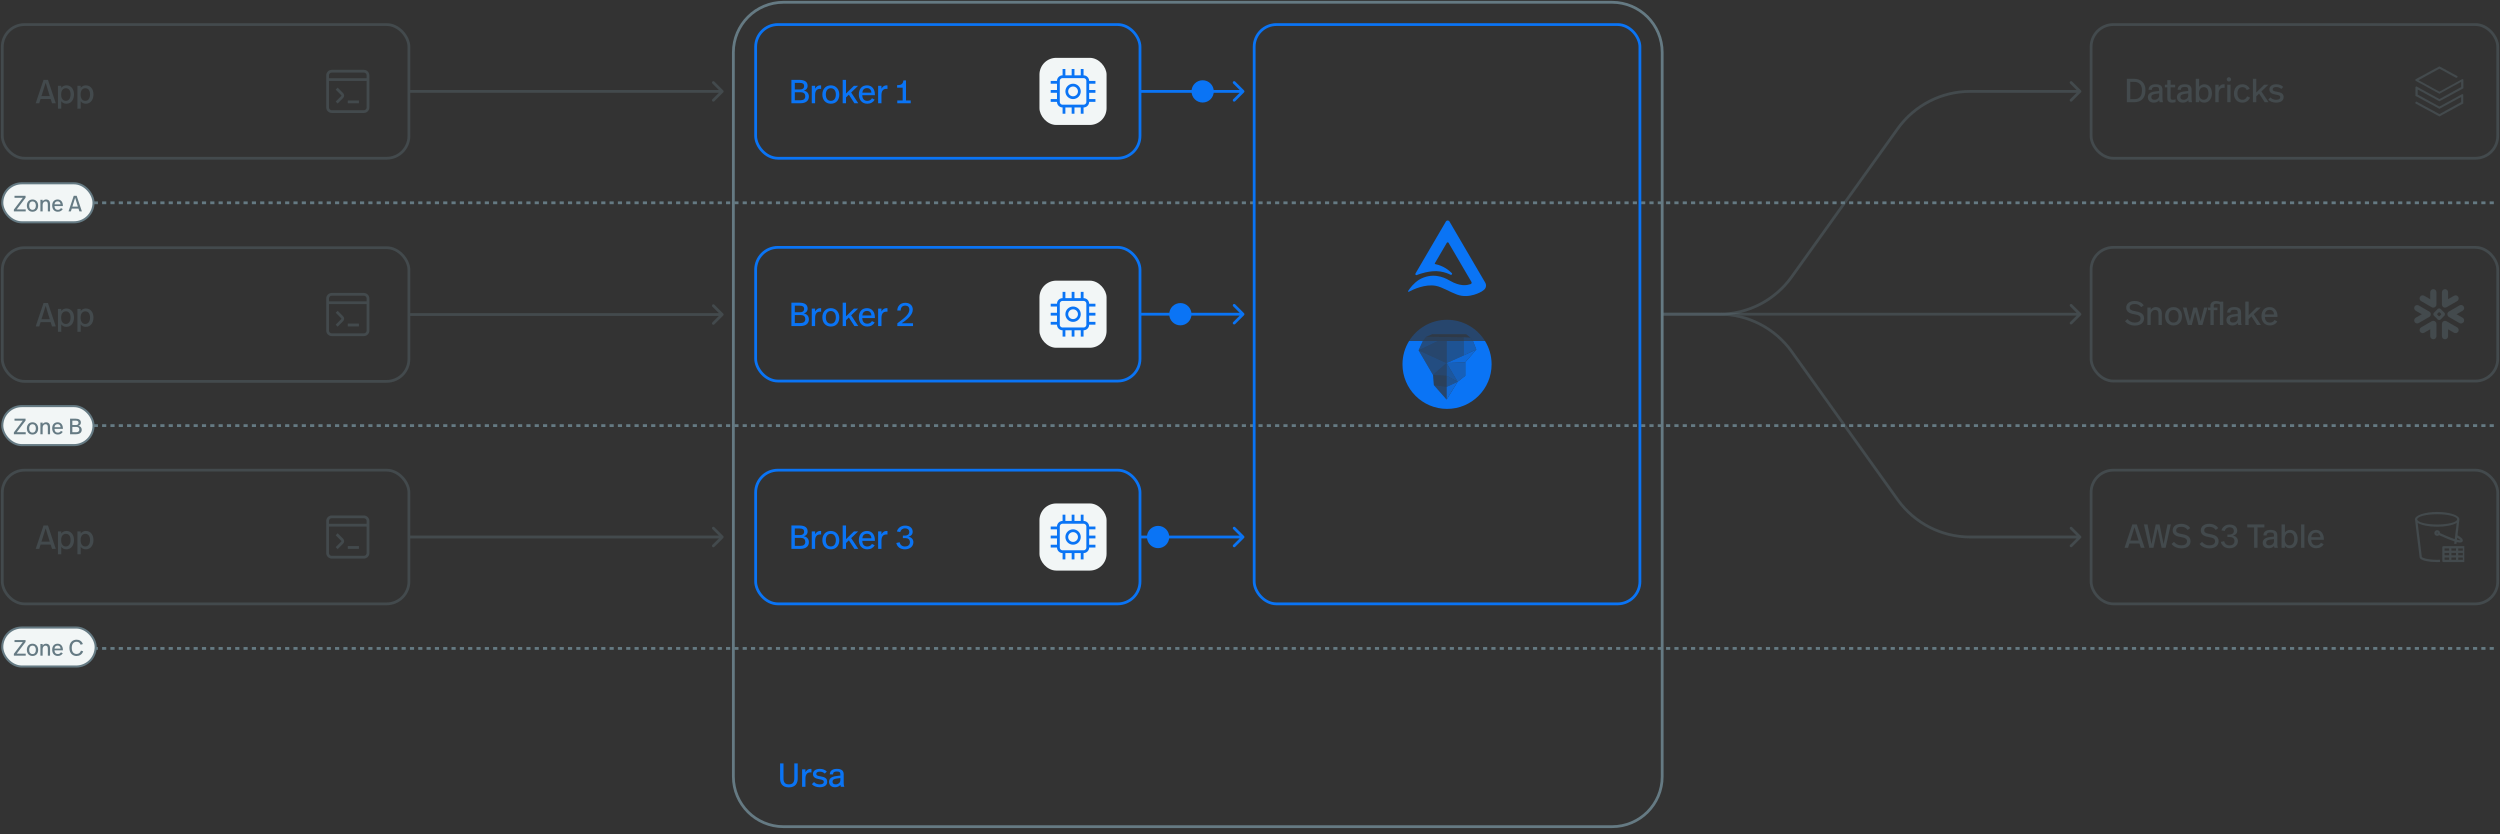 <svg width="1160" height="387" viewBox="0 0 1160 387" fill="none" xmlns="http://www.w3.org/2000/svg">
<rect x="0" y="0" width="1160" height="387" fill="#333333" stroke="none"/>
<path d="M1.057 94.101H1158.94" stroke="#657A83" stroke-width="1.292" stroke-dasharray="1.93 1.93"/>
<path d="M1.057 197.484H1158.94" stroke="#657A83" stroke-width="1.292" stroke-dasharray="1.93 1.93"/>
<path d="M1.057 300.867H1158.94" stroke="#657A83" stroke-width="1.292" stroke-dasharray="1.93 1.93"/>
<rect x="1.057" y="188.438" width="42.338" height="18.092" rx="9.046" fill="#F2F6F6"/>
<rect x="1.057" y="188.438" width="42.338" height="18.092" rx="9.046" stroke="#657A83" stroke-width="0.967"/>
<path d="M6.733 194.247H11.861V195.136L7.757 200.553H11.933V201.484H6.433V200.646L10.579 195.178H6.733V194.247ZM15.09 201.629C13.446 201.629 12.464 200.419 12.464 198.786C12.464 197.131 13.467 195.943 15.09 195.943C16.693 195.943 17.706 197.183 17.706 198.786C17.706 200.46 16.755 201.629 15.09 201.629ZM15.09 200.74C16.062 200.74 16.641 200.026 16.641 198.765C16.641 197.535 16.021 196.832 15.09 196.832C14.16 196.832 13.539 197.535 13.539 198.765C13.539 200.026 14.118 200.74 15.09 200.74ZM21.367 195.943C22.576 195.943 23.228 196.728 23.228 198.021V201.484H22.194V198.372C22.194 197.442 21.997 196.832 21.15 196.832C20.374 196.832 19.785 197.483 19.785 198.413V201.484H18.751V196.087H19.785V196.79C20.199 196.191 20.777 195.943 21.367 195.943ZM26.821 201.629C25.146 201.629 24.216 200.378 24.216 198.765C24.216 197.131 25.084 195.943 26.749 195.943C28.32 195.943 29.178 197.183 29.178 198.765V199.003H25.281C25.312 200.14 25.87 200.75 26.852 200.75C27.545 200.75 28.02 200.398 28.269 199.933L29.127 200.388C28.651 201.174 27.886 201.629 26.821 201.629ZM25.291 198.207H28.103C28.031 197.287 27.535 196.801 26.738 196.801C25.891 196.801 25.374 197.318 25.291 198.207ZM36.349 197.576C37.372 197.772 37.92 198.444 37.92 199.416C37.92 200.615 37.083 201.484 35.305 201.484H32.513V194.247H34.901C36.721 194.247 37.527 194.909 37.527 196.108C37.527 196.904 37.062 197.39 36.349 197.576ZM35.015 195.178H33.568V197.214H35.212C35.914 197.214 36.442 196.914 36.442 196.17C36.442 195.446 35.977 195.178 35.015 195.178ZM33.568 200.553H35.367C36.214 200.553 36.804 200.15 36.804 199.354C36.804 198.3 36.059 198.083 35.346 198.083H33.568V200.553Z" fill="#657A83"/>
<rect x="1.057" y="85.055" width="42.338" height="18.092" rx="9.046" fill="#F2F6F6"/>
<rect x="1.057" y="85.055" width="42.338" height="18.092" rx="9.046" stroke="#657A83" stroke-width="0.967"/>
<path d="M6.733 90.864H11.861V91.753L7.757 97.17H11.933V98.101H6.433V97.263L10.579 91.794H6.733V90.864ZM15.09 98.245C13.446 98.245 12.464 97.036 12.464 95.402C12.464 93.748 13.467 92.559 15.09 92.559C16.693 92.559 17.706 93.8 17.706 95.402C17.706 97.077 16.755 98.245 15.09 98.245ZM15.09 97.356C16.062 97.356 16.641 96.643 16.641 95.382C16.641 94.151 16.021 93.448 15.09 93.448C14.16 93.448 13.539 94.151 13.539 95.382C13.539 96.643 14.118 97.356 15.09 97.356ZM21.367 92.559C22.576 92.559 23.228 93.345 23.228 94.637V98.101H22.194V94.989C22.194 94.058 21.997 93.448 21.15 93.448C20.374 93.448 19.785 94.1 19.785 95.03V98.101H18.751V92.704H19.785V93.407C20.199 92.807 20.777 92.559 21.367 92.559ZM26.821 98.245C25.146 98.245 24.216 96.994 24.216 95.382C24.216 93.748 25.084 92.559 26.749 92.559C28.32 92.559 29.178 93.8 29.178 95.382V95.619H25.281C25.312 96.757 25.87 97.367 26.852 97.367C27.545 97.367 28.02 97.015 28.269 96.55L29.127 97.005C28.651 97.79 27.886 98.245 26.821 98.245ZM25.291 94.823H28.103C28.031 93.903 27.535 93.417 26.738 93.417C25.891 93.417 25.374 93.934 25.291 94.823ZM38.003 98.101H36.835L36.421 96.788H33.299L32.885 98.101H31.79L34.209 90.864H35.584L38.003 98.101ZM36.132 95.878L34.87 91.753L33.578 95.878H36.132Z" fill="#657A83"/>
<rect x="1.057" y="291.175" width="43.338" height="18.092" rx="9.046" fill="#F2F6F6"/>
<rect x="1.057" y="291.175" width="43.338" height="18.092" rx="9.046" stroke="#657A83" stroke-width="0.967"/>
<path d="M6.733 296.984H11.861V297.873L7.757 303.291H11.933V304.221H6.433V303.384L10.579 297.915H6.733V296.984ZM15.09 304.366C13.446 304.366 12.464 303.156 12.464 301.523C12.464 299.869 13.467 298.68 15.09 298.68C16.693 298.68 17.706 299.92 17.706 301.523C17.706 303.198 16.755 304.366 15.09 304.366ZM15.09 303.477C16.062 303.477 16.641 302.763 16.641 301.502C16.641 300.272 16.021 299.569 15.09 299.569C14.16 299.569 13.539 300.272 13.539 301.502C13.539 302.763 14.118 303.477 15.09 303.477ZM21.367 298.68C22.576 298.68 23.228 299.466 23.228 300.758V304.221H22.194V301.109C22.194 300.179 21.997 299.569 21.15 299.569C20.374 299.569 19.785 300.22 19.785 301.151V304.221H18.751V298.825H19.785V299.528C20.199 298.928 20.777 298.68 21.367 298.68ZM26.821 304.366C25.146 304.366 24.216 303.115 24.216 301.502C24.216 299.869 25.084 298.68 26.749 298.68C28.32 298.68 29.178 299.92 29.178 301.502V301.74H25.281C25.312 302.877 25.87 303.487 26.852 303.487C27.545 303.487 28.02 303.136 28.269 302.67L29.127 303.125C28.651 303.911 27.886 304.366 26.821 304.366ZM25.291 300.944H28.103C28.031 300.024 27.535 299.538 26.738 299.538C25.891 299.538 25.374 300.055 25.291 300.944ZM35.511 304.387C34.043 304.387 32.203 303.487 32.203 300.592C32.203 297.863 33.868 296.819 35.522 296.819C36.628 296.819 37.9 297.295 38.458 298.856L37.403 299.155C37.083 298.256 36.483 297.77 35.511 297.77C34.136 297.77 33.299 298.825 33.299 300.582C33.299 302.319 34.033 303.435 35.511 303.435C36.607 303.435 37.248 302.877 37.569 301.885L38.592 302.226C38.075 303.715 36.814 304.387 35.511 304.387Z" fill="#657A83"/>
<g opacity="0.32">
<rect x="1.057" y="218.16" width="188.674" height="62.03" rx="10.338" stroke="#657A83" stroke-width="1.292"/>
<path d="M25.884 254.675H24.132L23.512 252.705H18.828L18.208 254.675H16.564L20.193 243.82H22.256L25.884 254.675ZM23.078 251.341L21.186 245.153L19.247 251.341H23.078ZM28.421 257.187H26.886V246.58H28.421V247.51C29.073 246.688 29.972 246.363 30.825 246.363C32.949 246.363 34.345 248.1 34.345 250.581C34.345 252.953 33.042 254.892 30.809 254.892C29.77 254.892 28.917 254.473 28.421 253.729V257.187ZM30.546 253.558C31.833 253.558 32.748 252.504 32.748 250.581C32.748 248.829 31.988 247.696 30.561 247.696C29.321 247.696 28.375 248.658 28.375 250.612C28.375 252.659 29.352 253.558 30.546 253.558ZM37.447 257.187H35.912V246.58H37.447V247.51C38.098 246.688 38.998 246.363 39.851 246.363C41.975 246.363 43.371 248.1 43.371 250.581C43.371 252.953 42.068 254.892 39.835 254.892C38.796 254.892 37.943 254.473 37.447 253.729V257.187ZM39.572 253.558C40.859 253.558 41.774 252.504 41.774 250.581C41.774 248.829 41.014 247.696 39.587 247.696C38.346 247.696 37.401 248.658 37.401 250.612C37.401 252.659 38.377 253.558 39.572 253.558Z" fill="#657A83"/>
<path d="M166.546 254.021H161.377M170.746 243.683H152.008M156.208 247.882L158.753 250.428C159.132 250.806 159.132 251.42 158.753 251.798L156.208 254.344M153.946 258.544H168.808C169.878 258.544 170.746 257.676 170.746 256.605V241.744C170.746 240.674 169.878 239.806 168.808 239.806H153.946C152.876 239.806 152.008 240.674 152.008 241.744V256.605C152.008 257.676 152.876 258.544 153.946 258.544Z" stroke="#657A83" stroke-width="1.292"/>
<path d="M335.569 249.632C335.822 249.379 335.822 248.97 335.569 248.718L331.457 244.606C331.205 244.354 330.796 244.354 330.544 244.606C330.291 244.858 330.291 245.267 330.544 245.52L334.199 249.175L330.544 252.83C330.291 253.082 330.291 253.491 330.544 253.744C330.796 253.996 331.205 253.996 331.457 253.744L335.569 249.632ZM189.73 249.175L189.73 249.821L335.112 249.821L335.112 249.175L335.112 248.529L189.73 248.529L189.73 249.175Z" fill="#657A83"/>
</g>
<g opacity="0.32">
<rect x="1.057" y="114.929" width="188.674" height="62.03" rx="10.338" stroke="#657A83" stroke-width="1.292"/>
<path d="M25.884 151.444H24.132L23.512 149.474H18.828L18.208 151.444H16.564L20.193 140.589H22.256L25.884 151.444ZM23.078 148.11L21.186 141.922L19.247 148.11H23.078ZM28.421 153.956H26.886V143.349H28.421V144.279C29.073 143.458 29.972 143.132 30.825 143.132C32.949 143.132 34.345 144.869 34.345 147.35C34.345 149.723 33.042 151.661 30.809 151.661C29.77 151.661 28.917 151.242 28.421 150.498V153.956ZM30.546 150.327C31.833 150.327 32.748 149.273 32.748 147.35C32.748 145.598 31.988 144.466 30.561 144.466C29.321 144.466 28.375 145.427 28.375 147.381C28.375 149.428 29.352 150.327 30.546 150.327ZM37.447 153.956H35.912V143.349H37.447V144.279C38.098 143.458 38.998 143.132 39.851 143.132C41.975 143.132 43.371 144.869 43.371 147.35C43.371 149.723 42.068 151.661 39.835 151.661C38.796 151.661 37.943 151.242 37.447 150.498V153.956ZM39.572 150.327C40.859 150.327 41.774 149.273 41.774 147.35C41.774 145.598 41.014 144.466 39.587 144.466C38.346 144.466 37.401 145.427 37.401 147.381C37.401 149.428 38.377 150.327 39.572 150.327Z" fill="#657A83"/>
<path d="M166.546 150.79H161.377M170.746 140.452H152.008M156.208 144.651L158.753 147.197C159.132 147.575 159.132 148.189 158.753 148.568L156.208 151.113M153.946 155.313H168.808C169.878 155.313 170.746 154.445 170.746 153.374V138.513C170.746 137.443 169.878 136.575 168.808 136.575H153.946C152.876 136.575 152.008 137.443 152.008 138.513V153.374C152.008 154.445 152.876 155.313 153.946 155.313Z" stroke="#657A83" stroke-width="1.292"/>
<path d="M335.569 146.401C335.822 146.148 335.822 145.739 335.569 145.487L331.457 141.375C331.205 141.123 330.796 141.123 330.544 141.375C330.291 141.627 330.291 142.036 330.544 142.289L334.199 145.944L330.544 149.599C330.291 149.851 330.291 150.26 330.544 150.513C330.796 150.765 331.205 150.765 331.457 150.513L335.569 146.401ZM189.73 145.944L189.73 146.59L335.112 146.59L335.112 145.944L335.112 145.298L189.73 145.298L189.73 145.944Z" fill="#657A83"/>
</g>
<g opacity="0.32">
<rect x="970.27" y="218.16" width="188.674" height="62.03" rx="10.338" stroke="#657A83" stroke-width="1.292"/>
<path d="M995.097 254.175H993.345L992.725 252.205H988.041L987.421 254.175H985.777L989.406 243.32H991.469L995.097 254.175ZM992.29 250.841L990.399 244.653L988.46 250.841H992.29ZM1005.72 243.32H1007.27L1004.84 254.175H1002.98L1001.13 245.382L999.21 254.175H997.271L994.775 243.32H996.434L998.279 252.516L1000.26 243.32H1002.02L1003.91 252.469L1005.72 243.32ZM1012.13 254.454C1010.49 254.454 1008.71 253.865 1007.59 252.391L1008.72 251.43C1009.53 252.391 1010.58 253.058 1012.16 253.058C1013.62 253.058 1014.77 252.36 1014.77 251.228C1014.77 250.158 1014.29 249.569 1011.65 249.15C1009.33 248.778 1008.13 247.801 1008.13 246.126C1008.13 244.25 1009.71 243.04 1012.04 243.04C1014.13 243.04 1015.5 243.955 1016.29 245.01L1015.08 245.909C1014.66 245.305 1013.82 244.436 1012.04 244.436C1010.65 244.436 1009.75 245.025 1009.75 246.064C1009.75 246.979 1010.21 247.429 1012.72 247.863C1015.33 248.313 1016.41 249.321 1016.41 251.151C1016.41 253.012 1015 254.454 1012.13 254.454ZM1025.16 254.454C1023.51 254.454 1021.73 253.865 1020.61 252.391L1021.75 251.43C1022.55 252.391 1023.61 253.058 1025.19 253.058C1026.65 253.058 1027.79 252.36 1027.79 251.228C1027.79 250.158 1027.31 249.569 1024.68 249.15C1022.35 248.778 1021.16 247.801 1021.16 246.126C1021.16 244.25 1022.74 243.04 1025.06 243.04C1027.16 243.04 1028.52 243.955 1029.31 245.01L1028.1 245.909C1027.69 245.305 1026.85 244.436 1025.06 244.436C1023.67 244.436 1022.77 245.025 1022.77 246.064C1022.77 246.979 1023.23 247.429 1025.75 247.863C1028.35 248.313 1029.44 249.321 1029.44 251.151C1029.44 253.012 1028.03 254.454 1025.16 254.454ZM1034.56 243.382C1036.87 243.382 1038.08 244.56 1038.08 246.297C1038.08 247.429 1037.24 248.297 1036.11 248.53C1037.18 248.685 1038.4 249.538 1038.4 251.058C1038.4 253.089 1036.71 254.392 1034.48 254.392C1032.34 254.392 1030.9 253.275 1030.46 251.445L1032 251.104C1032.25 252.174 1033.08 253.074 1034.48 253.074C1035.78 253.074 1036.79 252.407 1036.79 251.058C1036.79 249.879 1035.95 249.181 1034.76 249.181H1033.52V248.018H1034.57C1035.44 248.018 1036.5 247.631 1036.5 246.375C1036.5 245.118 1035.53 244.653 1034.56 244.653C1033.3 244.653 1032.56 245.382 1032.29 246.359L1030.77 246.111C1031.04 244.777 1032.42 243.382 1034.56 243.382ZM1042.73 243.32H1050.67V244.715H1047.49V254.175H1045.9V244.715H1042.73V243.32ZM1053.52 245.863C1055.83 245.863 1056.68 246.809 1056.68 248.422V252.407C1056.68 253.027 1056.73 253.617 1056.96 254.175H1055.35C1055.24 253.896 1055.18 253.586 1055.15 253.291C1054.51 254.113 1053.51 254.392 1052.65 254.392C1050.9 254.392 1049.89 253.337 1049.89 251.895C1049.89 250.469 1050.84 249.492 1053.12 249.212L1055.13 248.964V248.53C1055.13 247.445 1054.79 247.088 1053.47 247.088C1052.28 247.088 1051.75 247.46 1051.72 248.422H1050.22C1050.26 246.654 1051.57 245.863 1053.52 245.863ZM1055.13 251.135V250.127L1053.57 250.329C1052.11 250.515 1051.51 250.918 1051.51 251.802C1051.51 252.531 1051.91 253.058 1052.95 253.058C1054.1 253.058 1055.13 252.298 1055.13 251.135ZM1058.64 243.32H1060.19V247.041C1060.83 246.235 1061.74 245.863 1062.63 245.863C1064.74 245.863 1066.13 247.553 1066.13 250.143C1066.13 252.469 1064.77 254.392 1062.64 254.392C1061.48 254.392 1060.69 253.973 1060.19 253.213V254.175H1058.64V243.32ZM1062.4 247.196C1061.06 247.196 1060.13 248.142 1060.13 250.174C1060.13 252.128 1061.12 253.058 1062.32 253.058C1063.62 253.058 1064.52 251.973 1064.52 250.174C1064.52 248.297 1063.75 247.196 1062.4 247.196ZM1067.7 243.32H1069.25V254.175H1067.7V243.32ZM1074.73 254.392C1072.22 254.392 1070.82 252.516 1070.82 250.096C1070.82 247.646 1072.13 245.863 1074.62 245.863C1076.98 245.863 1078.27 247.724 1078.27 250.096V250.453H1072.42C1072.47 252.159 1073.3 253.074 1074.78 253.074C1075.82 253.074 1076.53 252.547 1076.9 251.849L1078.19 252.531C1077.48 253.71 1076.33 254.392 1074.73 254.392ZM1072.44 249.259H1076.65C1076.55 247.879 1075.8 247.15 1074.61 247.15C1073.34 247.15 1072.56 247.925 1072.44 249.259Z" fill="#657A83"/>
<g clip-path="url(#clip0_6423_41143)">
<path d="M1143.28 253.404H1133.76C1133.47 253.404 1133.23 253.634 1133.23 253.924V260.268C1133.23 260.56 1133.47 260.806 1133.76 260.806H1143.28C1143.57 260.806 1143.8 260.56 1143.8 260.268V253.924C1143.8 253.632 1143.57 253.404 1143.28 253.404ZM1136.4 259.748H1134.29V258.691H1136.4V259.748ZM1136.4 257.634H1134.29V256.576H1136.4V257.634ZM1136.4 255.519H1134.29V254.462H1136.4V255.519ZM1139.57 259.748H1137.46V258.691H1139.57V259.748ZM1139.57 257.634H1137.46V256.576H1139.57V257.634ZM1139.57 255.519H1137.46V254.462H1139.57V255.519ZM1142.75 259.748H1140.63V258.691H1142.75V259.748ZM1142.75 257.634H1140.63V256.576H1142.75V257.634ZM1142.75 255.519H1140.63V254.462H1142.75V255.519ZM1142.75 250.568C1142.63 249.927 1141.87 249.251 1140.29 248.378L1141.16 240.981C1141.16 239.083 1136.55 237.544 1130.85 237.544C1125.16 237.544 1120.54 239.083 1120.54 240.981L1122.68 258.456C1122.75 260.303 1127.83 260.806 1130.85 260.806C1131.26 260.806 1131.71 260.787 1132.17 260.767V259.71C1131.75 259.728 1131.31 259.748 1130.85 259.748C1126.47 259.748 1123.9 258.868 1123.73 258.418C1123.73 258.397 1123.73 258.375 1123.73 258.355L1121.8 242.627C1123.55 243.693 1126.95 244.417 1130.85 244.417C1134.76 244.417 1138.16 243.692 1139.91 242.624L1139.01 250.148C1136.64 249.382 1133.6 248.005 1132.19 247.349C1132.19 247.338 1132.17 247.336 1132.17 247.325C1132.17 246.585 1131.58 246.003 1130.85 246.003C1130.12 246.003 1129.53 246.585 1129.53 247.325C1129.53 248.064 1130.12 248.646 1130.85 248.646C1131.19 248.646 1131.52 248.524 1131.75 248.31C1133.22 248.994 1136.43 250.447 1138.88 251.217L1138.74 252.347H1139.81L1139.91 251.509C1140.53 251.667 1141.04 251.75 1141.44 251.75C1141.97 251.75 1142.32 251.616 1142.54 251.349C1142.73 251.129 1142.8 250.852 1142.75 250.568ZM1130.85 247.589C1130.71 247.589 1130.59 247.47 1130.59 247.325C1130.59 247.179 1130.71 247.06 1130.85 247.06C1131 247.06 1131.12 247.179 1131.12 247.325C1131.12 247.47 1131 247.589 1130.85 247.589ZM1130.85 243.36C1125.74 243.36 1121.6 242.295 1121.6 240.981C1121.6 239.667 1125.74 238.602 1130.85 238.602C1135.96 238.602 1140.1 239.667 1140.1 240.981C1140.1 242.295 1135.96 243.36 1130.85 243.36ZM1140.03 250.451L1140.15 249.516C1141.23 250.148 1141.57 250.52 1141.67 250.676C1141.5 250.707 1141.06 250.719 1140.03 250.451Z" fill="#657A83"/>
</g>
</g>
<g opacity="0.32">
<rect x="970.27" y="114.778" width="188.674" height="62.03" rx="10.338" stroke="#657A83" stroke-width="1.292"/>
<path d="M990.554 151.072C988.91 151.072 987.126 150.483 986.01 149.01L987.142 148.048C987.948 149.01 989.003 149.676 990.585 149.676C992.042 149.676 993.19 148.979 993.19 147.847C993.19 146.777 992.709 146.187 990.073 145.769C987.747 145.396 986.553 144.419 986.553 142.745C986.553 140.868 988.134 139.659 990.461 139.659C992.554 139.659 993.919 140.574 994.71 141.628L993.5 142.528C993.081 141.923 992.244 141.054 990.461 141.054C989.065 141.054 988.165 141.644 988.165 142.683C988.165 143.598 988.631 144.047 991.143 144.481C993.748 144.931 994.834 145.939 994.834 147.769C994.834 149.63 993.423 151.072 990.554 151.072ZM1000.31 142.481C1002.12 142.481 1003.1 143.66 1003.1 145.598V150.793H1001.55V146.125C1001.55 144.73 1001.26 143.815 999.984 143.815C998.821 143.815 997.937 144.792 997.937 146.187V150.793H996.387V142.698H997.937V143.753C998.558 142.853 999.426 142.481 1000.31 142.481ZM1008.52 151.01C1006.06 151.01 1004.58 149.196 1004.58 146.746C1004.58 144.264 1006.09 142.481 1008.52 142.481C1010.93 142.481 1012.45 144.342 1012.45 146.746C1012.45 149.258 1011.02 151.01 1008.52 151.01ZM1008.52 149.676C1009.98 149.676 1010.85 148.606 1010.85 146.715C1010.85 144.869 1009.92 143.815 1008.52 143.815C1007.13 143.815 1006.2 144.869 1006.2 146.715C1006.2 148.606 1007.06 149.676 1008.52 149.676ZM1022.69 142.698H1024.27L1021.94 150.793H1020.11L1018.59 144.714L1016.98 150.793H1015.17L1012.87 142.698H1014.55L1016.13 149.072L1017.71 142.698H1019.43L1021.08 149.072L1022.69 142.698ZM1027.19 150.793H1025.64V143.892H1024.52V142.698H1025.64V141.721C1025.64 140.667 1026.47 139.659 1028.32 139.659C1029.03 139.659 1029.67 139.845 1030.04 140.015L1031.59 139.938V150.793H1030.04V141.24C1029.71 141.039 1029.12 140.915 1028.49 140.915C1027.67 140.915 1027.19 141.116 1027.19 141.923V142.698H1028.89V143.892H1027.19V150.793ZM1036.7 142.481C1039.01 142.481 1039.86 143.427 1039.86 145.04V149.025C1039.86 149.645 1039.91 150.235 1040.14 150.793H1038.53C1038.42 150.514 1038.36 150.204 1038.32 149.909C1037.69 150.731 1036.68 151.01 1035.83 151.01C1034.08 151.01 1033.07 149.956 1033.07 148.513C1033.07 147.087 1034.01 146.11 1036.29 145.831L1038.31 145.582V145.148C1038.31 144.063 1037.97 143.706 1036.65 143.706C1035.46 143.706 1034.93 144.078 1034.9 145.04H1033.39C1033.44 143.272 1034.74 142.481 1036.7 142.481ZM1038.31 147.754V146.746L1036.74 146.947C1035.29 147.133 1034.68 147.536 1034.68 148.42C1034.68 149.149 1035.08 149.676 1036.12 149.676C1037.27 149.676 1038.31 148.917 1038.31 147.754ZM1041.82 139.938H1043.37V146.28L1047.04 142.698H1048.98L1045.76 145.8L1049.06 150.793H1047.26L1044.69 146.823L1043.37 148.079V150.793H1041.82V139.938ZM1053.23 151.01C1050.71 151.01 1049.32 149.134 1049.32 146.715C1049.32 144.264 1050.62 142.481 1053.12 142.481C1055.48 142.481 1056.76 144.342 1056.76 146.715V147.071H1050.92C1050.96 148.777 1051.8 149.692 1053.27 149.692C1054.31 149.692 1055.03 149.165 1055.4 148.467L1056.69 149.149C1055.97 150.328 1054.82 151.01 1053.23 151.01ZM1050.93 145.877H1055.15C1055.04 144.497 1054.3 143.768 1053.1 143.768C1051.83 143.768 1051.06 144.543 1050.93 145.877Z" fill="#657A83"/>
<path d="M1128.31 142.557L1123.4 139.723C1122.71 139.324 1122.47 138.441 1122.87 137.752C1123.27 137.062 1124.15 136.826 1124.84 137.225L1127.63 138.834V135.601C1127.63 134.806 1128.28 134.163 1129.07 134.163C1129.86 134.163 1130.51 134.806 1130.51 135.601V141.282C1130.51 141.7 1130.33 142.077 1130.04 142.34C1129.59 142.781 1128.89 142.89 1128.31 142.557Z" fill="#657A83"/>
<path d="M1127.9 145.812C1127.91 145.3 1127.64 144.823 1127.2 144.566L1122.29 141.732C1122.08 141.608 1121.83 141.544 1121.59 141.544C1121.08 141.544 1120.61 141.813 1120.36 142.248C1119.97 142.921 1120.21 143.784 1120.88 144.173L1123.71 145.806L1120.88 147.44C1120.55 147.628 1120.32 147.932 1120.22 148.295C1120.12 148.659 1120.17 149.039 1120.36 149.366C1120.61 149.8 1121.08 150.07 1121.58 150.07C1121.83 150.07 1122.08 150.005 1122.29 149.882L1127.2 147.047C1127.64 146.792 1127.91 146.32 1127.9 145.812Z" fill="#657A83"/>
<path d="M1140.11 151.891L1135.2 149.054C1134.51 148.657 1133.63 148.893 1133.23 149.583C1133.08 149.855 1133.02 150.154 1133.05 150.444V155.988C1133.05 156.78 1133.69 157.424 1134.49 157.424C1135.28 157.424 1135.92 156.78 1135.92 155.988V152.8L1138.67 154.389C1139.36 154.788 1140.25 154.55 1140.64 153.86C1141.04 153.17 1140.81 152.288 1140.11 151.891Z" fill="#657A83"/>
<path fill-rule="evenodd" clip-rule="evenodd" d="M1134.44 146.042C1134.44 146.151 1134.38 146.301 1134.3 146.381L1132.36 148.327C1132.28 148.404 1132.13 148.467 1132.02 148.467H1131.52C1131.41 148.467 1131.26 148.404 1131.18 148.327L1129.24 146.381C1129.16 146.301 1129.1 146.151 1129.1 146.042V145.547C1129.1 145.436 1129.16 145.285 1129.24 145.208L1131.18 143.26C1131.26 143.182 1131.41 143.12 1131.52 143.12H1132.02C1132.13 143.12 1132.28 143.182 1132.36 143.26L1134.3 145.208C1134.38 145.285 1134.44 145.436 1134.44 145.547V146.042ZM1132.71 145.804V145.783C1132.71 145.703 1132.66 145.592 1132.6 145.534L1132.03 144.961C1131.97 144.903 1131.86 144.857 1131.78 144.857H1131.76C1131.68 144.857 1131.57 144.903 1131.51 144.961L1130.94 145.534C1130.88 145.59 1130.84 145.701 1130.84 145.783V145.804C1130.84 145.885 1130.88 145.996 1130.94 146.052L1131.51 146.627C1131.57 146.684 1131.68 146.73 1131.76 146.73H1131.78C1131.86 146.73 1131.97 146.684 1132.03 146.627L1132.6 146.052C1132.66 145.996 1132.71 145.885 1132.71 145.804Z" fill="#657A83"/>
<path d="M1140.11 139.723L1135.2 142.557C1134.51 142.957 1133.63 142.72 1133.23 142.031C1133.08 141.759 1133.02 141.458 1133.05 141.169V135.601C1133.05 134.806 1133.69 134.163 1134.49 134.163C1135.28 134.163 1135.92 134.806 1135.92 135.601V138.814L1138.67 137.225C1139.36 136.826 1140.24 137.062 1140.64 137.752C1141.04 138.441 1140.8 139.326 1140.11 139.723Z" fill="#657A83"/>
<path d="M1129.3 148.887C1128.97 148.824 1128.62 148.876 1128.31 149.054L1123.4 151.891C1122.71 152.288 1122.47 153.17 1122.87 153.86C1123.27 154.552 1124.15 154.788 1124.84 154.389L1127.63 152.779V155.988C1127.63 156.78 1128.28 157.424 1129.07 157.424C1129.86 157.424 1130.51 156.78 1130.51 155.988V150.306C1130.51 149.589 1129.98 148.996 1129.3 148.887Z" fill="#657A83"/>
<path d="M1141.21 141.702C1141.9 141.303 1142.79 141.539 1143.18 142.231C1143.58 142.921 1143.35 143.803 1142.65 144.2L1139.87 145.806L1142.65 147.411C1143.34 147.81 1143.58 148.692 1143.18 149.382C1142.78 150.072 1141.9 150.308 1141.21 149.911L1136.3 147.075C1135.84 146.807 1135.58 146.316 1135.58 145.812C1135.57 145.306 1135.83 144.809 1136.3 144.537L1141.21 141.702Z" fill="#657A83"/>
</g>
<g opacity="0.32">
<rect x="970.27" y="11.395" width="188.674" height="62.03" rx="10.338" stroke="#657A83" stroke-width="1.292"/>
<path d="M986.863 36.554H990.119C993.097 36.554 995.5 38.198 995.5 41.827C995.5 46.123 992.849 47.41 990.554 47.41H986.863V36.554ZM990.197 37.981H988.445V45.983H990.554C992.104 45.983 993.872 45.223 993.872 41.843C993.872 39.687 992.833 37.981 990.197 37.981ZM1000.23 39.098C1002.54 39.098 1003.39 40.044 1003.39 41.656V45.642C1003.39 46.262 1003.44 46.851 1003.67 47.41H1002.06C1001.95 47.13 1001.89 46.82 1001.86 46.526C1001.22 47.348 1000.21 47.627 999.361 47.627C997.609 47.627 996.601 46.572 996.601 45.13C996.601 43.703 997.547 42.726 999.827 42.447L1001.84 42.199V41.765C1001.84 40.679 1001.5 40.323 1000.18 40.323C998.989 40.323 998.462 40.695 998.431 41.656H996.927C996.973 39.889 998.276 39.098 1000.23 39.098ZM1001.84 44.37V43.362L1000.28 43.564C998.819 43.75 998.214 44.153 998.214 45.037C998.214 45.766 998.617 46.293 999.656 46.293C1000.8 46.293 1001.84 45.533 1001.84 44.37ZM1005.62 37.175H1007.17V39.315H1009.28V40.509H1007.17V45.27C1007.17 45.968 1007.43 46.309 1008.21 46.309C1008.67 46.309 1009.15 46.2 1009.48 46.107V47.379C1009.06 47.503 1008.53 47.627 1007.9 47.627C1006.2 47.627 1005.62 46.743 1005.62 45.487V40.509H1004.5V39.315H1005.62V37.175ZM1013.72 39.098C1016.03 39.098 1016.89 40.044 1016.89 41.656V45.642C1016.89 46.262 1016.93 46.851 1017.17 47.41H1015.55C1015.44 47.13 1015.38 46.82 1015.35 46.526C1014.72 47.348 1013.71 47.627 1012.85 47.627C1011.1 47.627 1010.09 46.572 1010.09 45.13C1010.09 43.703 1011.04 42.726 1013.32 42.447L1015.34 42.199V41.765C1015.34 40.679 1014.99 40.323 1013.68 40.323C1012.48 40.323 1011.96 40.695 1011.92 41.656H1010.42C1010.47 39.889 1011.77 39.098 1013.72 39.098ZM1015.34 44.37V43.362L1013.77 43.564C1012.31 43.75 1011.71 44.153 1011.71 45.037C1011.71 45.766 1012.11 46.293 1013.15 46.293C1014.3 46.293 1015.34 45.533 1015.34 44.37ZM1018.85 36.554H1020.4V40.276C1021.03 39.47 1021.95 39.098 1022.83 39.098C1024.94 39.098 1026.34 40.788 1026.34 43.378C1026.34 45.704 1024.97 47.627 1022.85 47.627C1021.68 47.627 1020.89 47.208 1020.4 46.448V47.41H1018.85V36.554ZM1022.6 40.431C1021.26 40.431 1020.33 41.377 1020.33 43.409C1020.33 45.363 1021.33 46.293 1022.52 46.293C1023.82 46.293 1024.72 45.208 1024.72 43.409C1024.72 41.532 1023.95 40.431 1022.6 40.431ZM1031.73 39.098C1031.89 39.098 1032.1 39.113 1032.24 39.129V40.742C1032.01 40.726 1031.87 40.726 1031.76 40.726C1030.46 40.726 1029.45 41.393 1029.45 43.657V47.41H1027.9V39.315H1029.45V40.664C1029.99 39.641 1030.85 39.098 1031.73 39.098ZM1034.2 37.842C1033.66 37.842 1033.2 37.376 1033.2 36.834C1033.2 36.291 1033.66 35.826 1034.2 35.826C1034.76 35.826 1035.23 36.291 1035.23 36.834C1035.23 37.376 1034.76 37.842 1034.2 37.842ZM1033.43 39.315H1034.98V47.41H1033.43V39.315ZM1040.46 47.627C1037.96 47.627 1036.55 45.812 1036.55 43.362C1036.55 40.881 1038.04 39.098 1040.44 39.098C1042.1 39.098 1043.31 39.966 1043.86 41.207L1042.51 41.765C1042.15 40.928 1041.47 40.431 1040.52 40.431C1039.13 40.431 1038.17 41.47 1038.17 43.331C1038.17 45.223 1039.06 46.293 1040.52 46.293C1041.76 46.293 1042.31 45.549 1042.66 44.68L1044.03 45.27C1043.44 46.619 1042.26 47.627 1040.46 47.627ZM1045.36 36.554H1046.91V42.897L1050.59 39.315H1052.53L1049.3 42.416L1052.6 47.41H1050.81L1048.23 43.44L1046.91 44.696V47.41H1045.36V36.554ZM1056.18 39.098C1057.64 39.098 1058.68 39.594 1059.42 40.338L1058.49 41.284C1057.9 40.726 1057.1 40.385 1056.18 40.385C1055.13 40.385 1054.54 40.788 1054.54 41.439C1054.54 42.106 1055 42.339 1056.58 42.587C1058.55 42.897 1059.61 43.517 1059.61 45.084C1059.61 46.572 1058.4 47.627 1056.13 47.627C1054.54 47.627 1053.27 47.084 1052.47 46.2L1053.48 45.208C1054.1 45.905 1055.05 46.309 1056.1 46.309C1057.42 46.309 1058.03 45.859 1058.03 45.161C1058.03 44.494 1057.69 44.153 1055.75 43.858C1053.86 43.564 1052.99 42.773 1052.99 41.501C1052.99 39.997 1054.29 39.098 1056.18 39.098Z" fill="#657A83"/>
<g clip-path="url(#clip1_6423_41143)">
<path d="M1142.96 48.004V43.905L1142.52 43.628L1131.89 49.444L1121.81 43.905V41.524L1131.89 47.007L1143.02 40.97V36.927L1142.58 36.65L1131.89 42.521L1122.19 37.204L1131.89 31.887L1139.7 36.151L1140.3 35.819V35.376L1131.89 30.779L1120.75 36.816V37.425L1131.89 43.517L1141.97 37.979V40.416L1131.89 45.954L1121.2 40.084L1120.75 40.361V44.459L1131.89 50.496L1141.97 45.013V47.394L1131.89 52.933L1121.2 47.117L1120.75 47.394V48.004L1131.89 54.04L1142.96 48.004Z" fill="#657A83"/>
</g>
</g>
<g opacity="0.32">
<rect x="1.057" y="11.395" width="188.674" height="62.03" rx="10.338" stroke="#657A83" stroke-width="1.292"/>
<path d="M25.884 47.91H24.132L23.512 45.94H18.828L18.208 47.91H16.564L20.193 37.054H22.256L25.884 47.91ZM23.078 44.576L21.186 38.388L19.247 44.576H23.078ZM28.421 50.422H26.886V39.815H28.421V40.745C29.073 39.923 29.972 39.598 30.825 39.598C32.949 39.598 34.345 41.334 34.345 43.816C34.345 46.188 33.042 48.127 30.809 48.127C29.77 48.127 28.917 47.708 28.421 46.964V50.422ZM30.546 46.793C31.833 46.793 32.748 45.739 32.748 43.816C32.748 42.063 31.988 40.931 30.561 40.931C29.321 40.931 28.375 41.893 28.375 43.847C28.375 45.894 29.352 46.793 30.546 46.793ZM37.447 50.422H35.912V39.815H37.447V40.745C38.098 39.923 38.998 39.598 39.851 39.598C41.975 39.598 43.371 41.334 43.371 43.816C43.371 46.188 42.068 48.127 39.835 48.127C38.796 48.127 37.943 47.708 37.447 46.964V50.422ZM39.572 46.793C40.859 46.793 41.774 45.739 41.774 43.816C41.774 42.063 41.014 40.931 39.587 40.931C38.346 40.931 37.401 41.893 37.401 43.847C37.401 45.894 38.377 46.793 39.572 46.793Z" fill="#657A83"/>
<path d="M166.546 47.256H161.377M170.746 36.917H152.008M156.208 41.117L158.753 43.663C159.132 44.041 159.132 44.655 158.753 45.033L156.208 47.579M153.946 51.779H168.808C169.878 51.779 170.746 50.911 170.746 49.84V34.979C170.746 33.908 169.878 33.041 168.808 33.041H153.946C152.876 33.041 152.008 33.908 152.008 34.979V49.84C152.008 50.911 152.876 51.779 153.946 51.779Z" stroke="#657A83" stroke-width="1.292"/>
<path d="M335.569 42.867C335.822 42.614 335.822 42.205 335.569 41.953L331.457 37.841C331.205 37.588 330.796 37.588 330.544 37.841C330.291 38.093 330.291 38.502 330.544 38.755L334.199 42.41L330.544 46.065C330.291 46.317 330.291 46.726 330.544 46.979C330.796 47.231 331.205 47.231 331.457 46.979L335.569 42.867ZM189.73 42.41L189.73 43.056L335.112 43.056L335.112 42.41L335.112 41.764L189.73 41.764L189.73 42.41Z" fill="#657A83"/>
</g>
<path d="M340.281 24.318C340.281 11.471 350.696 1.057 363.542 1.057H747.997C760.844 1.057 771.258 11.471 771.258 24.318V360.312C771.258 373.159 760.844 383.573 747.997 383.573H363.542C350.696 383.573 340.281 373.159 340.281 360.312V24.318Z" stroke="#657A83" stroke-width="1.292"/>
<rect x="350.619" y="11.395" width="178.335" height="62.03" rx="10.338" stroke="#0A74F5" stroke-width="1.292"/>
<path d="M372.966 42.047C374.501 42.342 375.323 43.35 375.323 44.808C375.323 46.607 374.067 47.909 371.399 47.909H367.212V37.054H370.795C373.524 37.054 374.734 38.047 374.734 39.845C374.734 41.039 374.036 41.768 372.966 42.047ZM370.965 38.45H368.794V41.505H371.26C372.314 41.505 373.105 41.055 373.105 39.938C373.105 38.853 372.407 38.45 370.965 38.45ZM368.794 46.514H371.493C372.764 46.514 373.648 45.909 373.648 44.715C373.648 43.133 372.532 42.807 371.462 42.807H368.794V46.514ZM380.491 39.597C380.646 39.597 380.863 39.613 381.003 39.628V41.241C380.77 41.225 380.63 41.225 380.522 41.225C379.219 41.225 378.211 41.892 378.211 44.156V47.909H376.66V39.814H378.211V41.163C378.754 40.14 379.607 39.597 380.491 39.597ZM385.51 48.126C383.045 48.126 381.571 46.312 381.571 43.862C381.571 41.381 383.076 39.597 385.51 39.597C387.914 39.597 389.434 41.458 389.434 43.862C389.434 46.374 388.007 48.126 385.51 48.126ZM385.51 46.793C386.968 46.793 387.836 45.723 387.836 43.831C387.836 41.985 386.906 40.931 385.51 40.931C384.115 40.931 383.184 41.985 383.184 43.831C383.184 45.723 384.053 46.793 385.51 46.793ZM391.002 37.054H392.553V43.397L396.228 39.814H398.166L394.941 42.916L398.244 47.909H396.445L393.871 43.939L392.553 45.195V47.909H391.002V37.054ZM402.41 48.126C399.898 48.126 398.502 46.25 398.502 43.831C398.502 41.381 399.805 39.597 402.302 39.597C404.659 39.597 405.946 41.458 405.946 43.831V44.187H400.1C400.146 45.893 400.984 46.808 402.457 46.808C403.496 46.808 404.209 46.281 404.581 45.583L405.868 46.265C405.155 47.444 404.007 48.126 402.41 48.126ZM400.115 42.993H404.333C404.225 41.613 403.48 40.884 402.286 40.884C401.015 40.884 400.239 41.66 400.115 42.993ZM411.278 39.597C411.434 39.597 411.651 39.613 411.79 39.628V41.241C411.558 41.225 411.418 41.225 411.31 41.225C410.007 41.225 408.999 41.892 408.999 44.156V47.909H407.448V39.814H408.999V41.163C409.542 40.14 410.395 39.597 411.278 39.597ZM422.57 47.909H416.336V46.607H418.833V40.683H416.259V39.489H416.677C418.538 39.489 418.988 38.558 419.205 37.302H420.384V46.607H422.57V47.909Z" fill="#0A74F5"/>
<rect x="482.309" y="26.84" width="31.138" height="31.138" rx="7.784" fill="#F2F6F6"/>
<path d="M493.688 32.03V35.598M502.121 32.03V35.598M493.688 49.221V52.788M502.121 49.221V52.788M487.525 46.626H491.093M487.525 38.193H491.093M504.716 46.626H508.284M504.716 38.193H508.284M487.525 42.409H491.093M504.716 42.409H508.284M497.905 52.788L497.905 49.221M497.905 35.598L497.905 32.03M493.039 49.221H502.77C503.845 49.221 504.716 48.349 504.716 47.274V37.544C504.716 36.469 503.845 35.598 502.77 35.598H493.039C491.965 35.598 491.093 36.469 491.093 37.544V47.274C491.093 48.349 491.965 49.221 493.039 49.221ZM497.905 45.328C496.292 45.328 494.986 44.021 494.986 42.409C494.986 40.797 496.292 39.49 497.905 39.49C499.517 39.49 500.824 40.797 500.824 42.409C500.824 44.021 499.517 45.328 497.905 45.328Z" stroke="#0A74F5" stroke-width="1.297"/>
<path d="M577.226 42.866C577.479 42.614 577.479 42.205 577.226 41.952L573.114 37.84C572.862 37.588 572.453 37.588 572.201 37.84C571.948 38.093 571.948 38.502 572.201 38.754L575.856 42.409L572.201 46.064C571.948 46.317 571.948 46.726 572.201 46.978C572.453 47.23 572.862 47.23 573.114 46.978L577.226 42.866ZM528.955 42.409L528.955 43.055L576.77 43.055L576.77 42.409L576.77 41.763L528.955 41.763L528.955 42.409Z" fill="#0A74F5"/>
<circle cx="558.03" cy="42.409" r="5.169" fill="#0A74F5"/>
<rect x="350.619" y="114.777" width="178.335" height="62.03" rx="10.338" stroke="#0A74F5" stroke-width="1.292"/>
<path d="M372.966 145.43C374.501 145.725 375.323 146.733 375.323 148.191C375.323 149.989 374.067 151.292 371.399 151.292H367.212V140.437H370.795C373.524 140.437 374.734 141.429 374.734 143.228C374.734 144.422 374.036 145.151 372.966 145.43ZM370.965 141.832H368.794V144.887H371.26C372.314 144.887 373.105 144.438 373.105 143.321C373.105 142.236 372.407 141.832 370.965 141.832ZM368.794 149.896H371.493C372.764 149.896 373.648 149.292 373.648 148.097C373.648 146.516 372.532 146.19 371.462 146.19H368.794V149.896ZM380.491 142.98C380.646 142.98 380.863 142.996 381.003 143.011V144.624C380.77 144.608 380.63 144.608 380.522 144.608C379.219 144.608 378.211 145.275 378.211 147.539V151.292H376.66V143.197H378.211V144.546C378.754 143.523 379.607 142.98 380.491 142.98ZM385.51 151.509C383.045 151.509 381.571 149.695 381.571 147.245C381.571 144.763 383.076 142.98 385.51 142.98C387.914 142.98 389.434 144.841 389.434 147.245C389.434 149.757 388.007 151.509 385.51 151.509ZM385.51 150.175C386.968 150.175 387.836 149.105 387.836 147.214C387.836 145.368 386.906 144.314 385.51 144.314C384.115 144.314 383.184 145.368 383.184 147.214C383.184 149.105 384.053 150.175 385.51 150.175ZM391.002 140.437H392.553V146.779L396.228 143.197H398.166L394.941 146.299L398.244 151.292H396.445L393.871 147.322L392.553 148.578V151.292H391.002V140.437ZM402.41 151.509C399.898 151.509 398.502 149.633 398.502 147.214C398.502 144.763 399.805 142.98 402.302 142.98C404.659 142.98 405.946 144.841 405.946 147.214V147.57H400.1C400.146 149.276 400.984 150.191 402.457 150.191C403.496 150.191 404.209 149.664 404.581 148.966L405.868 149.648C405.155 150.827 404.007 151.509 402.41 151.509ZM400.115 146.376H404.333C404.225 144.996 403.48 144.267 402.286 144.267C401.015 144.267 400.239 145.043 400.115 146.376ZM411.278 142.98C411.434 142.98 411.651 142.996 411.79 143.011V144.624C411.558 144.608 411.418 144.608 411.31 144.608C410.007 144.608 408.999 145.275 408.999 147.539V151.292H407.448V143.197H408.999V144.546C409.542 143.523 410.395 142.98 411.278 142.98ZM423.64 151.292H416.367V150.02C420.337 147.12 421.934 145.585 421.934 143.647C421.934 142.484 421.237 141.801 420.073 141.801C418.724 141.801 417.949 142.561 417.918 144.081H416.336C416.367 142.189 417.608 140.499 420.089 140.499C422.291 140.499 423.532 141.879 423.532 143.647C423.532 145.818 421.609 147.849 418.352 149.989H423.64V151.292Z" fill="#0A74F5"/>
<rect x="482.309" y="130.223" width="31.138" height="31.138" rx="7.784" fill="#F2F6F6"/>
<path d="M493.688 135.413V138.98M502.121 135.413V138.98M493.688 152.603V156.171M502.121 152.603V156.171M487.525 150.009H491.093M487.525 141.575H491.093M504.716 150.009H508.284M504.716 141.575H508.284M487.525 145.792H491.093M504.716 145.792H508.284M497.905 156.171L497.905 152.603M497.905 138.98L497.905 135.413M493.039 152.603H502.77C503.845 152.603 504.716 151.732 504.716 150.657V140.927C504.716 139.852 503.845 138.98 502.77 138.98H493.039C491.965 138.98 491.093 139.852 491.093 140.927V150.657C491.093 151.732 491.965 152.603 493.039 152.603ZM497.905 148.711C496.292 148.711 494.986 147.404 494.986 145.792C494.986 144.18 496.292 142.873 497.905 142.873C499.517 142.873 500.824 144.18 500.824 145.792C500.824 147.404 499.517 148.711 497.905 148.711Z" stroke="#0A74F5" stroke-width="1.297"/>
<path d="M577.226 146.249C577.479 145.997 577.479 145.587 577.226 145.335L573.114 141.223C572.862 140.971 572.453 140.971 572.201 141.223C571.948 141.475 571.948 141.885 572.201 142.137L575.856 145.792L572.201 149.447C571.948 149.699 571.948 150.109 572.201 150.361C572.453 150.613 572.862 150.613 573.114 150.361L577.226 146.249ZM528.955 145.792L528.955 146.438L576.77 146.438L576.77 145.792L576.77 145.146L528.955 145.146L528.955 145.792Z" fill="#0A74F5"/>
<circle cx="547.693" cy="145.79" r="5.169" fill="#0A74F5"/>
<rect x="350.619" y="218.16" width="178.335" height="62.03" rx="10.338" stroke="#0A74F5" stroke-width="1.292"/>
<path d="M372.966 248.813C374.501 249.108 375.323 250.116 375.323 251.573C375.323 253.372 374.067 254.675 371.399 254.675H367.212V243.82H370.795C373.524 243.82 374.734 244.812 374.734 246.611C374.734 247.805 374.036 248.534 372.966 248.813ZM370.965 245.215H368.794V248.27H371.26C372.314 248.27 373.105 247.821 373.105 246.704C373.105 245.618 372.407 245.215 370.965 245.215ZM368.794 253.279H371.493C372.764 253.279 373.648 252.674 373.648 251.48C373.648 249.899 372.532 249.573 371.462 249.573H368.794V253.279ZM380.491 246.363C380.646 246.363 380.863 246.378 381.003 246.394V248.007C380.77 247.991 380.63 247.991 380.522 247.991C379.219 247.991 378.211 248.658 378.211 250.922V254.675H376.66V246.58H378.211V247.929C378.754 246.906 379.607 246.363 380.491 246.363ZM385.51 254.892C383.045 254.892 381.571 253.078 381.571 250.627C381.571 248.146 383.076 246.363 385.51 246.363C387.914 246.363 389.434 248.224 389.434 250.627C389.434 253.14 388.007 254.892 385.51 254.892ZM385.51 253.558C386.968 253.558 387.836 252.488 387.836 250.596C387.836 248.751 386.906 247.696 385.51 247.696C384.115 247.696 383.184 248.751 383.184 250.596C383.184 252.488 384.053 253.558 385.51 253.558ZM391.002 243.82H392.553V250.162L396.228 246.58H398.166L394.941 249.681L398.244 254.675H396.445L393.871 250.705L392.553 251.961V254.675H391.002V243.82ZM402.41 254.892C399.898 254.892 398.502 253.016 398.502 250.596C398.502 248.146 399.805 246.363 402.302 246.363C404.659 246.363 405.946 248.224 405.946 250.596V250.953H400.1C400.146 252.659 400.984 253.574 402.457 253.574C403.496 253.574 404.209 253.047 404.581 252.349L405.868 253.031C405.155 254.21 404.007 254.892 402.41 254.892ZM400.115 249.759H404.333C404.225 248.379 403.48 247.65 402.286 247.65C401.015 247.65 400.239 248.425 400.115 249.759ZM411.278 246.363C411.434 246.363 411.651 246.378 411.79 246.394V248.007C411.558 247.991 411.418 247.991 411.31 247.991C410.007 247.991 408.999 248.658 408.999 250.922V254.675H407.448V246.58H408.999V247.929C409.542 246.906 410.395 246.363 411.278 246.363ZM419.965 243.882C422.276 243.882 423.485 245.06 423.485 246.797C423.485 247.929 422.648 248.797 421.516 249.03C422.586 249.185 423.811 250.038 423.811 251.558C423.811 253.589 422.12 254.892 419.887 254.892C417.747 254.892 416.305 253.775 415.871 251.945L417.406 251.604C417.654 252.674 418.492 253.574 419.887 253.574C421.19 253.574 422.198 252.907 422.198 251.558C422.198 250.379 421.361 249.681 420.167 249.681H418.926V248.518H419.98C420.849 248.518 421.903 248.131 421.903 246.875C421.903 245.618 420.942 245.153 419.965 245.153C418.709 245.153 417.964 245.882 417.701 246.859L416.181 246.611C416.445 245.277 417.825 243.882 419.965 243.882Z" fill="#0A74F5"/>
<rect x="482.309" y="233.606" width="31.138" height="31.138" rx="7.784" fill="#F2F6F6"/>
<path d="M493.688 238.795V242.363M502.121 238.795V242.363M493.688 255.986V259.554M502.121 255.986V259.554M487.525 253.391H491.093M487.525 244.958H491.093M504.716 253.391H508.284M504.716 244.958H508.284M487.525 249.175H491.093M504.716 249.175H508.284M497.905 259.554L497.905 255.986M497.905 242.363L497.905 238.795M493.039 255.986H502.77C503.845 255.986 504.716 255.115 504.716 254.04V244.309C504.716 243.235 503.845 242.363 502.77 242.363H493.039C491.965 242.363 491.093 243.235 491.093 244.309V254.04C491.093 255.115 491.965 255.986 493.039 255.986ZM497.905 252.094C496.292 252.094 494.986 250.787 494.986 249.175C494.986 247.563 496.292 246.256 497.905 246.256C499.517 246.256 500.824 247.563 500.824 249.175C500.824 250.787 499.517 252.094 497.905 252.094Z" stroke="#0A74F5" stroke-width="1.297"/>
<path d="M577.226 249.632C577.479 249.379 577.479 248.97 577.226 248.718L573.114 244.606C572.862 244.354 572.453 244.354 572.201 244.606C571.948 244.858 571.948 245.267 572.201 245.52L575.856 249.175L572.201 252.83C571.948 253.082 571.948 253.491 572.201 253.744C572.453 253.996 572.862 253.996 573.114 253.744L577.226 249.632ZM528.955 249.175L528.955 249.821L576.77 249.821L576.77 249.175L576.77 248.529L528.955 248.529L528.955 249.175Z" fill="#0A74F5"/>
<circle cx="537.355" cy="249.175" r="5.169" fill="#0A74F5"/>
<rect x="581.938" y="11.395" width="178.981" height="268.795" rx="10.338" stroke="#0A74F5" stroke-width="1.292"/>
<g clip-path="url(#clip2_6423_41143)">
<path fill-rule="evenodd" clip-rule="evenodd" d="M689.169 131.186L672.557 102.783C672.186 102.148 671.268 102.148 670.896 102.783L656.779 126.92C656.531 127.345 656.979 127.835 657.424 127.626C657.607 127.54 657.817 127.454 658.049 127.368L658.044 127.377C658.044 127.377 658.43 127.227 659.082 127.021C659.8 126.8 660.587 126.591 661.3 126.415C663.294 125.955 665.907 125.58 668.262 125.971C670.431 126.331 671.941 126.912 673.04 127.483C673.545 127.746 674.021 127.087 673.613 126.691C672.036 125.159 669.61 123.309 665.92 122.534C665.758 122.5 665.677 122.318 665.761 122.175L671.319 112.672C671.501 112.36 671.952 112.36 672.135 112.672L682.75 130.821C682.973 131.203 682.786 131.691 682.366 131.832C681.534 132.11 680.541 132.318 679.428 132.318C678.721 132.318 678.009 132.234 677.295 132.068C677.295 132.068 675.238 131.744 672.489 130.103C669.74 128.463 664.438 126.371 658.49 129.758C655.956 131.387 654.267 133.615 653.377 135.013C653.238 135.232 653.478 135.493 653.707 135.371C655.751 134.279 661.261 131.7 666.227 132.627C669.178 133.178 672.551 135.406 676.057 136.684C681.857 138.833 687.543 135.232 687.556 135.225C688.157 134.827 688.51 134.525 688.57 134.473L688.642 134.41C689.569 133.601 689.79 132.247 689.169 131.186Z" fill="#0A74F5"/>
</g>
<path opacity="0.5" d="M671.232 168.462V158.222H679.109V164.917L671.232 168.462Z" fill="#0A74F5"/>
<path opacity="0.7" d="M683.442 158.222L685.017 162.161L679.109 164.917V158.222H683.442Z" fill="#0A74F5"/>
<path opacity="0.85" d="M679.897 168.07L685.017 162.163L679.109 164.919L671.232 168.464L679.897 168.07Z" fill="#0A74F5"/>
<path opacity="0.7" d="M679.897 174.371V168.069L671.232 168.463L676.352 177.128L679.897 174.371Z" fill="#0A74F5"/>
<path opacity="0.55" d="M671.232 174.372V168.464L676.352 177.129L671.232 174.372Z" fill="#0A74F5"/>
<path opacity="0.5" d="M671.232 179.491L676.352 177.128L671.232 174.371V179.491Z" fill="#0A74F5"/>
<path opacity="0.85" d="M671.232 185.399L676.352 177.128L671.232 179.491V185.399Z" fill="#0A74F5"/>
<path opacity="0.3" d="M665.324 178.703L671.232 185.398V179.49L665.324 178.703Z" fill="#0A74F5"/>
<path opacity="0.2" d="M671.231 174.372L664.93 173.978L665.324 178.704L671.231 179.492V174.372Z" fill="#0A74F5"/>
<path opacity="0.4" d="M658.234 162.556L664.93 173.977L671.231 168.463L658.234 162.556Z" fill="#0A74F5"/>
<path opacity="0.3" d="M671.231 174.372V168.464L664.93 173.978L671.231 174.372Z" fill="#0A74F5"/>
<path opacity="0.3" d="M658.234 162.554L667.293 158.222H671.231V168.462L658.234 162.554Z" fill="#0A74F5"/>
<path opacity="0.4" d="M660.204 158.222L658.234 162.554L667.293 158.222H660.204Z" fill="#0A74F5"/>
<path opacity="0.2" d="M661.78 156.254L660.205 158.224H679.109V156.451L661.78 156.254Z" fill="#0A74F5"/>
<path opacity="0.1" d="M661.779 156.255L664.536 155.074H680.29L682.259 156.649L679.108 156.452L661.779 156.255Z" fill="#0A74F5"/>
<path opacity="0.3" d="M682.26 156.649L683.442 158.224H679.109V156.452L682.26 156.649Z" fill="#0A74F5"/>
<path opacity="0.3" d="M683.441 158.224H689.045C685.406 152.316 678.877 148.378 671.429 148.378C663.981 148.378 657.452 152.316 653.812 158.224H660.205L661.78 156.255L664.537 155.073H680.29L682.26 156.649L683.441 158.224Z" fill="#0A74F5"/>
<path d="M660.204 158.222H653.812C651.871 161.372 650.752 165.082 650.752 169.053C650.752 180.472 660.009 189.729 671.429 189.729C682.848 189.729 692.105 180.472 692.105 169.053C692.105 165.082 690.986 161.372 689.045 158.222H683.441L685.016 162.161L679.896 168.068V174.37L676.351 177.126L671.232 185.397L665.324 178.702L664.93 173.976L658.235 162.554L660.204 158.222Z" fill="#0A74F5"/>
<path d="M368.556 354.21H370.137V361.297C370.137 363.22 369.222 365.345 366.043 365.345C362.787 365.345 361.965 363.189 361.965 361.297V354.21H363.547V361.251C363.547 363.143 364.4 363.949 366.059 363.949C367.703 363.949 368.556 363.08 368.556 361.251V354.21ZM376.002 356.753C376.157 356.753 376.375 356.769 376.514 356.784V358.397C376.282 358.382 376.142 358.382 376.033 358.382C374.731 358.382 373.723 359.049 373.723 361.313V365.065H372.172V356.971H373.723V358.32C374.266 357.296 375.118 356.753 376.002 356.753ZM380.402 356.753C381.859 356.753 382.898 357.25 383.643 357.994L382.712 358.94C382.123 358.382 381.316 358.041 380.402 358.041C379.347 358.041 378.758 358.444 378.758 359.095C378.758 359.762 379.223 359.995 380.805 360.243C382.774 360.553 383.829 361.173 383.829 362.739C383.829 364.228 382.619 365.283 380.355 365.283C378.758 365.283 377.486 364.74 376.695 363.856L377.703 362.863C378.324 363.561 379.269 363.964 380.324 363.964C381.642 363.964 382.247 363.515 382.247 362.817C382.247 362.15 381.906 361.809 379.967 361.514C378.075 361.22 377.207 360.429 377.207 359.157C377.207 357.653 378.51 356.753 380.402 356.753ZM388.312 356.753C390.623 356.753 391.476 357.699 391.476 359.312V363.298C391.476 363.918 391.522 364.507 391.755 365.065H390.142C390.033 364.786 389.971 364.476 389.94 364.182C389.305 365.003 388.297 365.283 387.444 365.283C385.691 365.283 384.683 364.228 384.683 362.786C384.683 361.359 385.629 360.382 387.909 360.103L389.925 359.855V359.421C389.925 358.335 389.584 357.979 388.266 357.979C387.072 357.979 386.544 358.351 386.513 359.312H385.009C385.056 357.544 386.358 356.753 388.312 356.753ZM389.925 362.026V361.018L388.359 361.22C386.901 361.406 386.296 361.809 386.296 362.693C386.296 363.422 386.699 363.949 387.738 363.949C388.886 363.949 389.925 363.189 389.925 362.026Z" fill="#0A74F5"/>
<path opacity="0.32" d="M965.557 41.953C965.81 42.205 965.81 42.614 965.557 42.867L961.445 46.979C961.193 47.231 960.784 47.231 960.532 46.979C960.279 46.726 960.279 46.317 960.532 46.065L964.187 42.41L960.532 38.755C960.279 38.502 960.279 38.093 960.532 37.841C960.784 37.589 961.193 37.589 961.445 37.841L965.557 41.953ZM771.258 145.792V145.146H797.673V145.792V146.439H771.258V145.792ZM831.302 128.504L830.777 128.128L880.014 59.322L880.54 59.698L881.065 60.074L831.828 128.88L831.302 128.504ZM914.169 42.41V41.764H965.101V42.41V43.056H914.169V42.41ZM880.54 59.698L880.014 59.322C887.9 48.302 900.618 41.764 914.169 41.764V42.41V43.056C901.035 43.056 888.708 49.393 881.065 60.074L880.54 59.698ZM797.673 145.792V145.146C810.807 145.146 823.134 138.809 830.777 128.128L831.302 128.504L831.828 128.88C823.942 139.9 811.224 146.439 797.673 146.439V145.792Z" fill="#657A83"/>
<g opacity="0.32">
<path d="M965.557 249.632C965.81 249.38 965.81 248.971 965.557 248.718L961.445 244.606C961.193 244.354 960.784 244.354 960.532 244.606C960.279 244.859 960.279 245.268 960.532 245.52L964.187 249.175L960.532 252.83C960.279 253.083 960.279 253.492 960.532 253.744C960.784 253.996 961.193 253.996 961.445 253.744L965.557 249.632ZM771.258 145.792V146.439H797.673V145.792V145.146H771.258V145.792ZM831.302 163.081L830.777 163.457L880.014 232.263L880.54 231.887L881.065 231.511L831.828 162.705L831.302 163.081ZM914.169 249.175V249.821H965.101V249.175V248.529H914.169V249.175ZM880.54 231.887L880.014 232.263C887.9 243.283 900.618 249.821 914.169 249.821V249.175V248.529C901.035 248.529 888.708 242.192 881.065 231.511L880.54 231.887ZM797.673 145.792V146.439C810.807 146.439 823.134 152.776 830.777 163.457L831.302 163.081L831.828 162.705C823.942 151.684 811.224 145.146 797.673 145.146V145.792Z" fill="#657A83"/>
<path d="M965.557 146.249C965.81 145.997 965.81 145.588 965.557 145.336L961.445 141.224C961.193 140.971 960.784 140.971 960.532 141.224C960.279 141.476 960.279 141.885 960.532 142.137L964.187 145.792L960.532 149.448C960.279 149.7 960.279 150.109 960.532 150.361C960.784 150.614 961.193 150.614 961.445 150.361L965.557 146.249ZM771.258 145.792L771.258 146.439L965.101 146.439L965.101 145.792L965.101 145.146L771.258 145.146L771.258 145.792Z" fill="#657A83"/>
</g>
<defs>
<clipPath id="clip0_6423_41143">
<rect width="23.261" height="23.261" fill="white" transform="translate(1120.17 237.544)"/>
</clipPath>
<clipPath id="clip1_6423_41143">
<rect width="23.261" height="23.261" fill="white" transform="translate(1120.17 30.779)"/>
</clipPath>
<clipPath id="clip2_6423_41143">
<rect width="36.184" height="36.184" fill="white" transform="translate(653.336 101.855)"/>
</clipPath>
</defs>
</svg>
